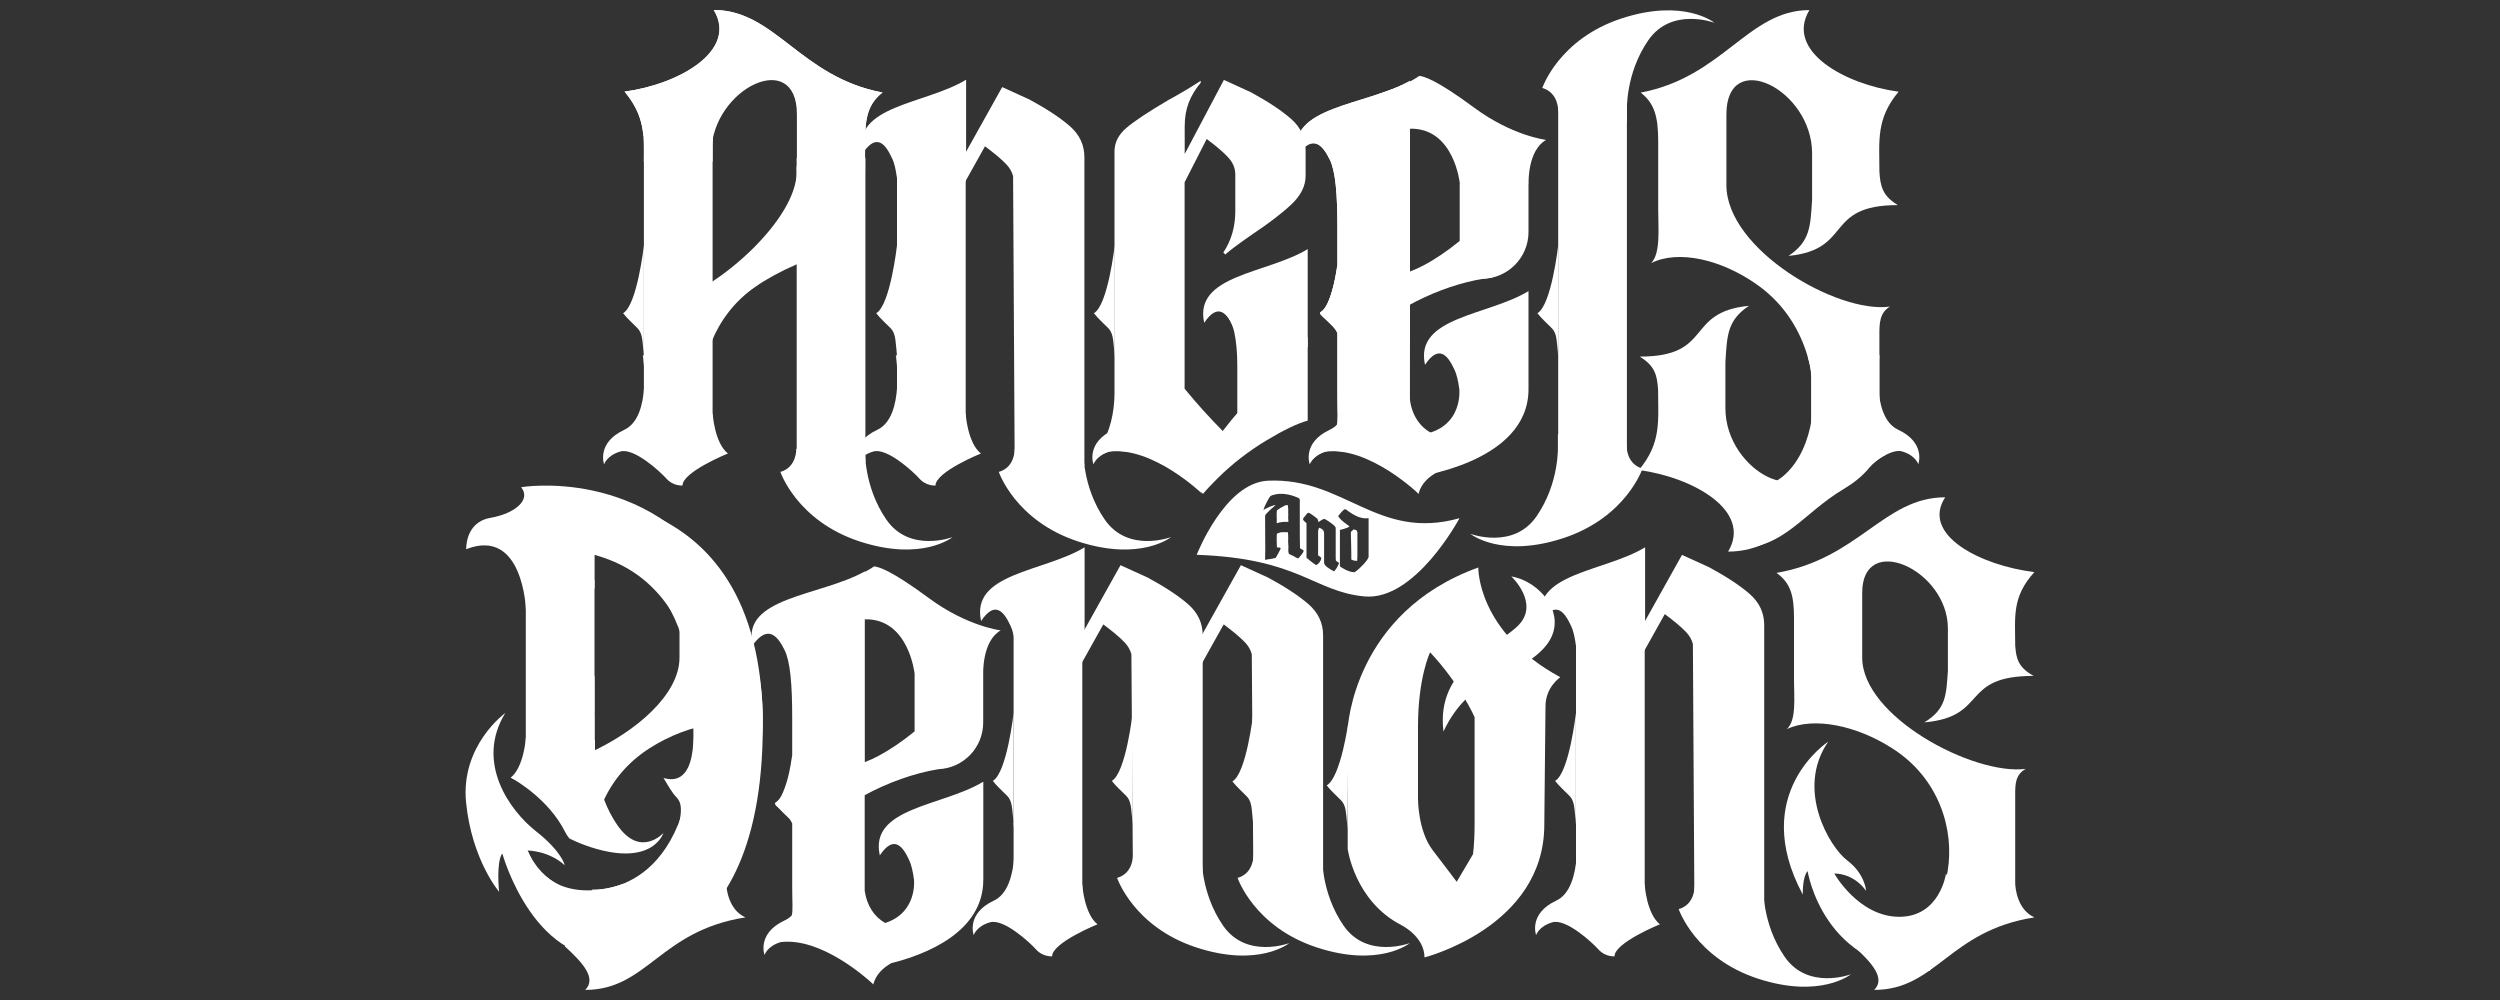 <svg xmlns="http://www.w3.org/2000/svg" id="Layer_1" data-name="Layer 1" viewBox="0 0 250 100"><rect x="0" y="0" width="250" height="100" fill="#333333" stroke="none"/><defs><style>      .cls-1 {        fill: #fff;      }    </style></defs><path class="cls-1" d="M201.52,88.26v-8.8c0-1,0-1.99,1.05-2.57-5.25.66-16.35-5.23-16.35-11.13v-6.48c0-6.15,8.57-2.33,8.57,3.57v4.24c-.17,2.41-.17,3.82-2.36,5.15,6.47-.58,3.5-4.65,10.93-4.65-1.49-.83-1.75-1.66-1.84-3.07,0-2.82-.35-4.82,1.92-7.31-5.42-.66-11.37-3.74-8.92-7.48-6.12,0-8.65,6.15-16.87,7.56,1.4,1,1.75,2.24,1.75,4.48v6.23c0,1.74.26,3.99-.7,4.9,2.71-1.25,6.99-.33,10.49,1.91,9.49,5.99,6.1,20.75-2.2,18.43-.88.53-.81.76-1.62,1.38,1.89,1.72,3.19,3.24,2.05,4.37,6.21,0,7.46-5.92,16.02-7.25-1.66-.75-1.92-2.82-1.92-3.49Z"></path><path class="cls-1" d="M60.28,80.25c.91-2.08,2.44-4.01,4.7-5.44,2-1.28,4.26-2.13,6.33-2.39-.37-3.58-1.33-7.01-3.36-10.02v3.36c0,3.72-4.41,7.43-8.99,9.51.14,1.82.6,3.44,1.32,4.98Z"></path><path class="cls-1" d="M72.62,88.26v-.23h-6.94c-.94,3.69-3.74,6.29-7.59,5.21-.88.53-.81.76-1.62,1.38,1.89,1.72,3.19,3.24,2.05,4.37,6.21,0,7.46-5.92,16.02-7.25-1.66-.75-1.92-2.82-1.92-3.49Z"></path><path class="cls-1" d="M194.6,87.36s-.6,4.32-4.67,4.32-6.5-4.32-6.5-4.32c0,0,1.81-.14,3.18,1.72,0,0-.1-1.69-1.88-3.03s-5.2-7.11-1.91-11.88c0,0-7.96,5.17-2.54,15.29,0,0-.06-1.75.48-2.35,0,0,1.56,9.98,12.21,9.98,0,0,3.35-6.65,1.63-9.73Z"></path><path class="cls-1" d="M66.35,83.29c-.02.07-.27.75-1.06,1.31,0,0,0,0,0,0-1,.7-2.87,1.21-6.27.1-.76-.25-1.46-.54-2.09-.86-.17-.21-.32-.44-.44-.69-1.62-3.21-4.91-5.11-5.36-5.36h0s0-.04,0-.04c1.64-.47,1.59-2.29,1.59-2.29l3.44-2.28,3.33.82v1.14s-.07,4.03,2.25,7.38c2.27,3.27,4.52.87,4.64.75Z"></path><path class="cls-1" d="M134.85,72.13s-.76,5.6-2.18,6.41c.44.56.95,1,1.44,1.5.47.47.48,1.18.55,1.8.04.36.07.72.09,1.08l.09-10.78Z"></path><rect class="cls-1" x="52.58" y="57.98" width="6.87" height="16.98"></rect><rect class="cls-1" x="157.59" y="63.19" width="6.87" height="25.88" transform="translate(322.06 152.26) rotate(180)"></rect><path class="cls-1" d="M169.46,88.63s.05,1.82-1.59,2.28c0,0,1.64,4.89,7.91,6.95,6.27,2.05,9.31-.43,9.31-.43,0,0-4.28,1.62-6.61-1.73-2.32-3.35-2.15-7.07-2.15-7.07v-1.14s-3.44-1.14-3.44-1.14l-3.44,2.28Z"></path><path class="cls-1" d="M157.59,71.3s-.67,5.99-2.08,6.79c.44.56.95,1,1.44,1.5.47.47.48,1.18.55,1.8.04.36.07.72.09,1.08v-11.16Z"></path><path class="cls-1" d="M168.62,63.22c.35.37.57.77.67,1.19l.16,27.65h6.97v-29.56c0-1.23-.49-2.26-1.46-3.11-.98-.85-2.32-1.73-4.04-2.66l-2.72-1.24-5.66,10.13v2.84l3.94-7.05c.94.7,1.66,1.3,2.15,1.82Z"></path><path class="cls-1" d="M164.47,88.47s.18,2.9,1.52,3.96c0,0-4.54,1.84-4.54,3.2,0,0-.92.08-1.59-.67s-3.26-3.12-4.62-2.73-1.63,1.28-1.63,1.28c0,0-.79-2.14,2.02-3.45,2.81-1.31,1.96-7.78,1.96-7.78l6.88,6.2Z"></path><path class="cls-1" d="M157.11,62.59c.22.47.37,1.12.48,1.95h6.92v-9.81c-4.05,2.47-11.42,2.56-10.35,7.37,1.42-2.12,2.32-.87,2.94.48Z"></path><path class="cls-1" d="M101.06,62.59c.22.47.37,1.12.48,1.95h6.92v-9.81c-4.05,2.47-11.42,2.56-10.35,7.37,1.42-2.12,2.32-.87,2.94.48Z"></path><path class="cls-1" d="M113.3,85.51s.05,1.82-1.59,2.28c0,0,1.64,4.89,7.91,6.95s9.31-.43,9.31-.43c0,0-4.28,1.62-6.61-1.73-2.32-3.35-2.15-7.07-2.15-7.07v-1.14s-3.44-1.14-3.44-1.14l-3.44,2.28Z"></path><path class="cls-1" d="M112.47,64.25c.35.37.57.77.67,1.19l.16,23.03,6.97,5.96v-30.9c0-1.23-.49-2.26-1.46-3.11-.98-.85-2.32-1.73-4.04-2.66l-2.72-1.24-5.66,10.13v2.84l3.94-7.05c.94.7,1.66,1.3,2.15,1.82Z"></path><path class="cls-1" d="M125.35,85.51s.05,1.82-1.59,2.28c0,0,1.64,4.89,7.91,6.95s9.31-.43,9.31-.43c0,0-4.28,1.62-6.61-1.73-2.32-3.35-2.15-7.07-2.15-7.07v-1.14s-3.44-1.14-3.44-1.14l-3.44,2.28Z"></path><path class="cls-1" d="M124.51,64.25c.35.37.57.77.67,1.19l.16,23.03,6.97,5.96v-30.9c0-1.23-.49-2.26-1.46-3.11-.98-.85-2.32-1.73-4.04-2.66l-2.72-1.24-5.66,10.13v2.84l3.94-7.05c.94.7,1.66,1.3,2.15,1.82Z"></path><rect class="cls-1" x="101.36" y="63.19" width="6.87" height="25.88" transform="translate(209.59 152.26) rotate(180)"></rect><path class="cls-1" d="M101.36,71.3s-.67,5.99-2.08,6.79c.44.56.95,1,1.44,1.5.47.47.48,1.18.55,1.8.04.36.07.72.09,1.08v-11.16Z"></path><path class="cls-1" d="M113.26,71.3s-.67,5.99-2.08,6.79c.44.56.95,1,1.44,1.5.47.47.48,1.18.55,1.8.04.36.07.72.09,1.08v-11.16Z"></path><path class="cls-1" d="M125.32,71.35s-.67,5.99-2.08,6.79c.44.56.95,1,1.44,1.5.47.47.48,1.18.55,1.8.04.36.07.72.09,1.08v-11.16Z"></path><path class="cls-1" d="M69.2,71.3s1.13,7.67-2.85,6.5c.37.61.84,1.47,1.34,1.98.73.74.25,2.25.22,2.61l2.42-5.06-1.13-6.03Z"></path><path class="cls-1" d="M108.23,88.47s.18,2.9,1.52,3.96c0,0-4.54,1.84-4.54,3.2,0,0-.92.08-1.59-.67s-3.26-3.12-4.62-2.73-1.63,1.28-1.63,1.28c0,0-.79-2.14,2.02-3.45,2.81-1.31,1.96-7.78,1.96-7.78l6.88,6.2Z"></path><path class="cls-1" d="M100.09,63.04s-3.36-.39-7.19-3.22-5.04-3.14-5.5-3.18c0,0-.28.22-.92.55v-.05c-4.39,2.47-12.38,2.56-11.21,7.37,1.54-2.12,2.51-.87,3.18.48.58,1.15.77,3.46.77,6.74v3.78c-.08.58-.22,1.44-.43,2.27-.19.69-.41,1.34-.67,1.83-.16.28-.34.5-.54.62-.07.04-.09.09-.09.14,0,0,0,0,0,0,0,0,0,.01.01.02.02.1.14.22.31.37.36.39.74.73,1.12,1.11.03.03.05.06.07.09.08.12.16.25.22.39v6.27c0,1.68.09,2.46-.05,2.93-.2.2-.43.37-.7.49-2.81,1.31-2.02,3.45-2.02,3.45.08-.18.18-.34.29-.47.24-.28.65-.61,1.34-.81,4.02-.48,8.54,3.57,9.17,4.15.04.06.07.09.08.07.28-1.01.98-1.65,1.79-2.11,3.36-.84,9.21-3.06,9.21-8.34v-9.81c-4.05,2.47-11.42,2.56-10.35,7.37,1.42-2.12,2.32-.87,2.94.48.22.47.37,1.12.48,1.95,0,0,.37,3.28-2.88,4.33-1.08-.61-1.84-1.72-2.05-3.23v-9.55c2.27-1.24,4.95-2.21,7.38-2.6,2.49-.11,4.47-2.15,4.47-4.67v-4.88s-.12-3.27,1.75-4.33ZM91.46,73.14c-1.19.98-2.52,1.87-3.61,2.45-.45.24-.91.45-1.37.62v-14.28c4.41-.1,4.98,5.45,4.98,5.45v5.76Z"></path><path class="cls-1" d="M147.83,56.75c-12.55,4.52-13.06,16.14-13.06,16.14v12s.68,5.22,5.38,7.63c0,0,2.3,1.14,2.3,3.22,0,0,11.98-3.03,11.98-13.27l.12-11.84c0-1.93,1.48-2.91,1.48-2.91-8.34-4.52-8.2-10.96-8.2-10.96ZM147.46,82.28c0,2.26-.17,3.16-.17,3.16l-1.62,2.74s-.91-1.22-2.4-3.16c-1.49-1.95-1.47-5.13-1.47-5.13,0,0,0-2.34,0-7.25s1.21-7.41,1.21-7.41c3.05,3.26,4.45,6.49,4.45,6.49v10.56Z"></path><path class="cls-1" d="M144.35,73.16s1.28-3.12,4.03-4.6,6.35-2.9,6.99-5.5c.64-2.59-1.88-5.03-4.24-5.42,0,0,2.86,2.68.72,4.88s-8.31,4.2-7.5,10.64Z"></path><path class="cls-1" d="M55.77,89.14c0-.24.04-.46.12-.64-1.17-.62-2.37-1.67-3.14-3.45,0,0,2.1,0,3.72,1.47,0,0-.25-1.33-2.88-3.4-2.63-2.07-6.09-6.89-3.06-11.82,0,0-4.5,3.24-3.92,8.97.58,5.73,3.3,8.91,3.3,8.91,0,0-.31-2.91.31-3.84,0,0,2.77,4.86,5.55,6.56v-2.76Z"></path><path class="cls-1" d="M72.17,58.01c-7.44-11.44-20.06-9.29-20.06-9.29,1.03,1.23-.57,2.63-3.09,3.07s-2.4,3.13-2.4,3.13c5.68-2.23,5.97,5.99,5.97,5.99l6.87-2.07v-3.36l.48.15c5.58,1.73,7.97,5.92,9.94,11.16,3.51,10.54.47,20.26-9.66,22.43,0,.01,0,.03,0,.04-.06,2.16.03,4.31.12,6.46.3-.36.56-.66.78-.91,7.41-3,11.11-8.3,13.17-13.2,3.27-7.75,2.47-16.57-2.12-23.62Z"></path><path class="cls-1" d="M59.23,88.95s10.17.86,10.17-16.27-9.94-17.2-9.94-17.2l-5.62-5.62s22.44-3.33,22.44,22.67-17.2,23.1-17.2,23.1l.15-6.68Z"></path><g><path class="cls-1" d="M59.46,71.7v-4.12s-.27,2.08,0,4.12Z"></path><path class="cls-1" d="M59.46,67.58l-6.88,6.23s-.18,2.9-1.52,3.96c0,0,4.54,1.84,4.54,3.2,0,0,.92.08,1.59-.67.36-.41,1.28-1.28,2.27-1.94v-6.65c-.27-2.04,0-4.12,0-4.12Z"></path></g><path class="cls-1" d="M62.19,88.43s-6.91,2.73-9.43-3.38l-2.53.29s3.28,11.94,12.14,10.28l-.17-7.19Z"></path><path class="cls-1" d="M186.83,46.88c.48-.56,1.04-1.05,1.69-1.37-.55-.96-.58-1.95-.58-2.43v-9.61c0-1.09,0-2.18,1.05-2.81-5.25.73-16.35-5.71-16.35-12.15v-7.07c0-6.71,8.57-2.54,8.57,3.9v4.63c-.17,2.63-.17,4.17-2.36,5.62,6.47-.63,3.5-5.08,10.93-5.08-1.49-.91-1.75-1.81-1.84-3.36,0-3.08-.35-5.26,1.92-7.98-5.42-.73-11.37-4.08-8.92-8.16-6.12,0-8.65,6.71-16.87,8.25,1.4,1.09,1.75,2.45,1.75,4.9v6.8c0,1.9.26,4.35-.7,5.35,2.71-1.36,6.99-.36,10.49,2.09,9.49,6.54,6.1,22.66-2.2,20.13-.88.58-.81.83-1.62,1.51,1.89,1.88,3.19,3.54,2.05,4.78,4.57,0,6.45-3.5,10.55-5.93.91-.54,1.75-1.2,2.45-2Z"></path><path class="cls-1" d="M71.13,15.15c.16-6.34,8.56-10.37,8.56-3.72v6.17c2.26-.31,4.54-.41,6.82-.43v-3.02c0-2.45.35-3.81,1.75-4.9-8.22-1.54-10.75-8.25-16.87-8.25,2.45,4.08-3.5,7.44-8.92,8.16,1.3,1.56,1.74,2.94,1.88,4.42,2.25.63,4.48,1.24,6.78,1.57Z"></path><path class="cls-1" d="M187.93,42.01v-6.31h-7.15c.21.65.33,1.3.33,1.96v7.07c0,6.71-8.57,2.54-8.57-3.9v-4.63c.17-2.63.17-4.17,2.36-5.62-6.47.63-3.5,5.08-10.93,5.08,1.49.91,1.75,1.81,1.84,3.36,0,3.08.35,5.26-1.92,7.98,5.42.73,11.37,4.08,8.92,8.16,6.12,0,8.8-6.1,15-9.19-1.4-1.09.13-1.52.13-3.97Z"></path><path class="cls-1" d="M81.07,12.16c.16.5-1.16,1.05-1.1,1.57.04.36-.32,3.26-.3,3.26h6.82v-2.84c0-2.45.35-3.81,1.75-4.9-8.22-1.54-10.75-8.25-16.87-8.25,2.45,4.08-3.5,7.44-8.92,8.16,2.03,2.43,1.97,4.42,1.93,7.02l6.88-.02v-.85c0-2.18.02-5.45,2.18-6.71,2.12-1.24,9.47-1.99,6.93,1.95-.32.49.52,1.05.7,1.61Z"></path><rect class="cls-1" x="155.82" y="10.62" width="6.87" height="37.1"></rect><rect class="cls-1" x="79.67" y="15.79" width="6.87" height="30.44"></rect><rect class="cls-1" x="64.39" y="13.7" width="6.87" height="27.84"></rect><path class="cls-1" d="M83.53,16.57h-3.86v.61c0,4.71-7.64,11.59-12.77,13.14v4.35c1.41-.17,2.82-.33,4.24-.46.86-2.12,2.29-4.08,4.41-5.54,2.11-1.48,5.85-3.21,7.99-3.34v-8.75Z"></path><path class="cls-1" d="M155.82,11.08s.05-1.82-1.59-2.28c0,0,1.64-4.89,7.91-6.95s9.31.43,9.31.43c0,0-4.28-1.62-6.61,1.73-2.32,3.35-2.15,7.07-2.15,7.07v1.14l-3.44,1.14-3.44-2.28Z"></path><rect class="cls-1" x="89.7" y="16.42" width="6.87" height="25.88" transform="translate(186.27 58.72) rotate(180)"></rect><path class="cls-1" d="M162.66,44.58s-.05,1.82,1.59,2.28c0,0-1.64,4.89-7.91,6.95s-9.31-.43-9.31-.43c0,0,4.28,1.62,6.61-1.73s2.15-7.07,2.15-7.07v-1.14s3.44-1.14,3.44-1.14l3.44,2.28Z"></path><path class="cls-1" d="M79.63,44.91s.05,1.82-1.59,2.28c0,0,1.64,4.89,7.91,6.95,6.27,2.05,9.31-.43,9.31-.43,0,0-4.28,1.62-6.61-1.73-2.32-3.35-2.15-7.07-2.15-7.07v-1.14s-3.44-1.14-3.44-1.14l-3.44,2.28Z"></path><path class="cls-1" d="M101.47,44.91s.05,1.82-1.59,2.28c0,0,1.64,4.89,7.91,6.95,6.27,2.05,9.31-.43,9.31-.43,0,0-4.28,1.62-6.61-1.73s-2.15-7.07-2.15-7.07v-1.14s-3.44-1.14-3.44-1.14l-3.44,2.28Z"></path><path class="cls-1" d="M155.82,24.53s-.67,5.99-2.08,6.79c.44.56.95,1,1.44,1.5.47.47.48,1.18.55,1.8.04.36.07.72.09,1.08v-11.16Z"></path><path class="cls-1" d="M111.47,24.53s-.67,5.99-2.08,6.79c.44.56.95,1,1.44,1.5.47.47.48,1.18.55,1.8.04.36.07.72.09,1.08v-11.16Z"></path><path class="cls-1" d="M89.7,24.53s-.67,5.99-2.08,6.79c.44.56.95,1,1.44,1.5.47.47.48,1.18.55,1.8.04.36.07.72.09,1.08v-11.16Z"></path><path class="cls-1" d="M64.39,24.53s-.67,5.99-2.08,6.79c.44.56.95,1,1.44,1.5.47.47.48,1.18.55,1.8.04.36.07.72.09,1.08v-11.16Z"></path><path class="cls-1" d="M122.12,29.66l-.25.75c.84.93,1.35,1.87,1.56,2.81.2.95.3,2.07.3,3.36v4.73c-.3.33-.79.93-1.46,1.79-1.37-1.39-2.64-2.8-3.81-4.23v-20.64s2.21-4.33,2.21-4.33c.94.7,1.65,1.3,2.13,1.82.48.51.73,1.09.73,1.72v3.68c0,1.56-.4,2.94-1.2,4.13l.2.2c.43-.4,1.32-1.06,2.66-1.99,1.74-1.16,3.07-2.18,3.99-3.06.92-.88,1.38-1.82,1.38-2.81v-2.59c0-1.23-.49-2.26-1.45-3.11-.97-.85-2.31-1.73-4.01-2.66l-2.71-1.24-3.92,7.41v-2.74c0-.9.13-1.69.4-2.39.27-.7.67-1.36,1.2-1.99v-.2c-1.07.7-2.16,1.34-3.26,1.94-1.97,1.16-3.36,2.08-4.16,2.76-.8.68-1.2,1.47-1.2,2.36v24.18c0,1.86-.47,4.06-1.4,5.13l.2.2,1.56-.95,1.3-.8c.4.47,1.45.8,3.16,2.49,1.54,1.46,4.04,3.99,4.04,3.99.4-.49.9-1,1.5-1.6,1.45-1.43,3.06-2.67,4.82-3.73,1.76-1.06,3.14-1.72,4.14-1.99v-8.31c-3.08-1.59-5.95-2.95-8.63-4.08Z"></path><path class="cls-1" d="M100.64,16.44c.35.37.57.77.67,1.19l.16,28.99h6.97V15.72c0-1.23-.49-2.26-1.46-3.11-.98-.85-2.32-1.73-4.04-2.66l-2.72-1.24-5.66,10.13v2.84l3.94-7.05c.94.7,1.66,1.3,2.15,1.82Z"></path><path class="cls-1" d="M96.57,41.39s.18,2.9,1.52,3.96c0,0-4.54,1.84-4.54,3.2,0,0-.92.08-1.59-.67s-3.26-3.12-4.62-2.73-1.63,1.28-1.63,1.28c0,0-.79-2.14,2.02-3.45s1.85-7.49,1.85-7.49l6.99,5.91Z"></path><path class="cls-1" d="M116.29,45.42c.08-2.45.14-4.89,0-7.34l-3.08-2.6s.96,6.19-1.85,7.49c-2.81,1.31-2.02,3.45-2.02,3.45,0,0,.27-.89,1.63-1.28,1.03-.29,4.66.61,5.31.27Z"></path><path class="cls-1" d="M71.27,41.39s.18,2.9,1.52,3.96c0,0-4.54,1.84-4.54,3.2,0,0-.92.08-1.59-.67-.67-.75-3.26-3.12-4.62-2.73s-1.63,1.28-1.63,1.28c0,0-.79-2.14,2.02-3.45s1.85-7.49,1.85-7.49l6.99,5.91Z"></path><path class="cls-1" d="M182,40.52s1.63,3.55.29,4.6c0,0,1.7,2.06,1.7,3.42,0,0,.92.08,1.59-.67s3.26-3.12,4.62-2.73c1.36.39,1.63,1.28,1.63,1.28,0,0,.79-2.14-2.02-3.45-2.81-1.31-1.85-7.49-1.85-7.49l-5.96,5.04Z"></path><path class="cls-1" d="M89.21,15.82c.22.47.37,1.12.48,1.95h6.92V7.97c-4.05,2.47-11.42,2.56-10.35,7.37,1.42-2.12,2.32-.87,2.94.48Z"></path><path class="cls-1" d="M123.37,32.77c.22.47.37,1.12.48,1.95h6.92v-9.81c-4.05,2.47-11.42,2.56-10.35,7.37,1.42-2.12,2.32-.87,2.94.48Z"></path><path class="cls-1" d="M120.22,49.38s-4.92-4.74-9.25-4.22c0,0-1.21.25-1.63,1.28,0,0,.44-2.07,2.89-2.82s4.87.42,4.87.42c0,0,3.03,5.1,3.13,5.34Z"></path><rect class="cls-1" x="134.09" y="17.25" width="6.87" height="23.84"></rect><path class="cls-1" d="M145.98,18.32h6.87v4.88c0,2.58-2.1,4.68-4.68,4.68h-2.2v-9.56h0Z"></path><path class="cls-1" d="M151.18,22.5l-2.4-1.38c-1.08,1.81-4.22,4.27-6.41,5.41-2.17,1.16-4.46,1.48-6.61,1.22-.75,1.18-1.53,2.34-2.31,3.5l3.62,2.08c2.54-2.65,7.85-5.13,12.14-5.57.65-1.75,1.32-3.5,1.97-5.26Z"></path><path class="cls-1" d="M134.09,24.53s-.67,5.99-2.08,6.79c.44.56.95,1,1.44,1.5.47.47.48,1.18.55,1.8.04.36.07.72.09,1.08v-11.16Z"></path><path class="cls-1" d="M141,40.02v-10.95c-.03,5.26-.06,10.1-.06,10.1,0,.3.02.58.06.85Z"></path><path class="cls-1" d="M140.94,39.18s.03-4.84.06-10.1V8.09c-4.39,2.47-12.38,2.56-11.21,7.37,1.54-2.12,2.51-.87,3.18.48.58,1.15.77,3.46.77,6.74v3.78c-.19,1.35-.68,4.14-1.64,4.72-.48.29,1.06.87,1.64,2.12v6.27c0,3.56.39,3.05-1.74,4.21,3.33.41,7.03,1.6,8.99,4.3v-8.05c-.04-.27-.06-.55-.06-.85Z"></path><path class="cls-1" d="M143.76,43.57c-1.45-.48-2.51-1.73-2.76-3.55v8.05c.3.42.83,1.39.85,1.3.29-1.06,1.05-1.71,1.9-2.17v-3.64Z"></path><path class="cls-1" d="M140.94,39.18s.03-4.84.06-10.1V8.09c-4.39,2.47-12.38,2.56-11.21,7.37,1.54-2.12,2.51-.87,3.18.48.58,1.15.77,3.46.77,6.74v3.78c-.19,1.35-.68,4.14-1.64,4.72-.48.29,1.06.87,1.64,2.12v6.27c0,3.56.39,3.05-1.74,4.21,3.33.41,7.03,1.6,8.99,4.3v-8.05c-.04-.27-.06-.55-.06-.85Z"></path><path class="cls-1" d="M145.45,36.97c.22.47.37,1.12.48,1.95h6.92v-9.81c-4.05,2.47-11.42,2.56-10.35,7.37,1.42-2.12,2.32-.87,2.94.48Z"></path><path class="cls-1" d="M145.93,38.93s.52,4.64-5.14,4.64l-1.01,1.99,1.55,2.17s11.52-1.38,11.52-8.8l-2.88-1.69-4.05,1.69Z"></path><path class="cls-1" d="M141,12.87c4.41-.1,4.98,5.45,4.98,5.45l4.7,2.8,2.18-2.8s-.12-3.27,1.75-4.33c0,0-3.36-.39-7.19-3.22s-5.04-3.14-5.5-3.18c0,0-1.11.88-3.99,1.79l3.08,3.49Z"></path><path class="cls-1" d="M137.92,45.42c.08-2.45.14-4.89,0-7.34l-3.08-2.6s.96,6.19-1.85,7.49c-2.81,1.31-2.02,3.45-2.02,3.45,0,0,.27-.89,1.63-1.28,1.03-.29,4.66.61,5.31.27Z"></path><path class="cls-1" d="M141.86,49.38s-4.92-4.74-9.25-4.22c0,0-1.21.25-1.63,1.28,0,0,.44-2.07,2.89-2.82,2.45-.75,4.87.42,4.87.42,0,0,3.03,5.1,3.13,5.34Z"></path><g><path class="cls-1" d="M135.71,53.2c0-.11-.04-.17-.12-.2-.08-.03-.16-.05-.24-.06-.04.05-.08.09-.13.13-.04.04-.09.08-.13.12,0,.35,0,.71.02,1.06.01.36.02.71.02,1.06,0,.11,0,.21,0,.32,0,.11,0,.21,0,.32.09.05.19.09.29.11.1.02.2.03.3.03.01-.16.02-.33.02-.48,0-.16,0-.32,0-.49,0-.33,0-.65,0-.97,0-.32,0-.64,0-.96Z"></path><path class="cls-1" d="M126.79,48.07c-4.32.2-7.12,7.41-7.12,7.41,10.28.36,11.65,3.66,16.75,4.16s9.53-7.82,9.53-7.82c-8.21,2.3-11.51-4.1-19.16-3.75ZM130.13,55.49c-.1.12-.2.23-.29.35-.09-.02-.17-.06-.26-.1-.09-.05-.16-.09-.24-.14-.08-.04-.16-.08-.24-.11-.08-.03-.15-.07-.22-.12-.05-.15-.06-.3-.05-.45.02-.15.02-.3,0-.45-.02-.2-.02-.41-.01-.62,0-.21,0-.42-.03-.63-.18,0-.37,0-.56,0-.19,0-.37.06-.54.15-.02.23-.03.45-.02.67,0,.22.01.45.02.67.02.03.05.04.09.04.04,0,.07,0,.11,0,.04,0,.08.01.11.02.03.01.06.04.07.09-.07.15-.15.3-.23.45-.08.15-.17.31-.26.47-.19.06-.37.1-.55.12-.18.02-.35.05-.52.09.02-.75.02-1.49.01-2.21,0-.72-.01-1.45-.01-2.19.01-.07.04-.13.1-.19.06-.06.11-.12.16-.17.13-.14.26-.26.4-.38.14-.11.27-.23.39-.35-.08.01-.18.03-.29.07-.12.04-.24.08-.36.13-.12.05-.23.11-.34.17-.1.06-.18.1-.23.11.08-.22.17-.44.28-.65.1-.21.21-.41.33-.6.04-.06.08-.11.13-.14.05-.03.1-.05.15-.07.43-.14.86-.17,1.29-.11.43.05.86.18,1.29.37.06.02.1.05.13.09.02.04.04.09.04.13,0,.05,0,.1,0,.15,0,.05,0,.1,0,.15,0,.75,0,1.5,0,2.25,0,.75,0,1.5.02,2.27.07.04.13.08.19.12.06.04.13.08.19.14-.06.15-.14.29-.24.4ZM133.69,56.76c-.08.14-.18.26-.28.38-.08-.04-.18-.1-.29-.16-.11-.06-.22-.13-.33-.21-.11-.08-.2-.16-.27-.24-.07-.09-.11-.17-.11-.26,0-.1,0-.2,0-.3,0-.1,0-.2,0-.3,0-.27,0-.53,0-.8,0-.26,0-.53,0-.8,0-.11,0-.23,0-.34,0-.12,0-.23,0-.35,0-.1-.01-.19-.04-.25-.03-.07-.06-.12-.11-.17-.05-.04-.1-.08-.16-.11-.06-.03-.13-.05-.19-.08-.03.06-.05.13-.07.19-.02.06-.03.14-.03.22,0,.12,0,.24,0,.36,0,.12,0,.24,0,.36,0,.19,0,.37,0,.56,0,.18,0,.37,0,.56,0,.09,0,.17,0,.25,0,.08,0,.17,0,.26.02.01.04.03.08.06.04.03.07.05.11.08.04.03.07.05.09.08.03.02.04.04.04.05,0,.08-.02.15-.06.23-.04.08-.09.16-.14.22-.05.07-.11.12-.17.17-.06.05-.11.08-.14.09-.18-.11-.34-.22-.5-.35-.16-.12-.32-.25-.47-.38,0-.25,0-.49,0-.74,0-.67,0-1.34,0-2,0-.24,0-.49,0-.73-.03-.03-.06-.05-.1-.08-.04-.03-.08-.06-.11-.1-.04-.03-.07-.07-.09-.1-.03-.03-.04-.06-.04-.09,0-.1.04-.18.11-.24.07-.06.13-.12.16-.19.02-.02.04-.04.06-.07.02-.03.04-.06.07-.09.02-.03.05-.05.08-.06.03-.01.06-.01.1,0,.05.02.12.05.19.1.08.05.16.1.24.16.08.06.16.12.24.18.08.06.14.11.19.16.03.06.05.11.06.16.01.05.02.11.03.16.1-.06.2-.12.29-.19.09-.07.2-.12.33-.13.1.05.21.12.34.2.13.08.25.17.36.25.11.08.21.17.29.25.08.08.12.15.12.2,0,.16,0,.31,0,.46,0,.15,0,.3,0,.46,0,.24,0,.48,0,.72,0,.24,0,.48,0,.73,0,.16,0,.31,0,.45,0,.15,0,.3.02.46.05.04.1.08.16.11.05.04.1.08.16.12-.06.15-.13.3-.21.43ZM136.87,55.68s-.05.15-.14.28c-.1.14-.21.29-.35.44-.14.15-.29.3-.44.44-.15.14-.28.24-.39.32-.04.03-.07.05-.11.06-.04,0-.12,0-.24-.02-.12-.02-.25-.06-.4-.12-.15-.06-.3-.12-.44-.21-.15-.08-.27-.16-.37-.24v-3.64c.17-.03.33-.08.49-.13.16-.05.32-.12.47-.19-.06-.07-.13-.14-.22-.2-.09-.06-.19-.13-.29-.21-.11-.08-.21-.17-.32-.27-.11-.11-.21-.23-.31-.38.05-.05.1-.11.16-.19.06-.08.13-.15.19-.23.07-.07.13-.14.19-.19.06-.05.12-.08.16-.08.06,0,.1.02.12.05.36.28.73.51,1.09.67.36.16.74.23,1.12.18,0,.02.02.03.02.05,0,1.27,0,2.53,0,3.8Z"></path><path class="cls-1" d="M128.82,51.35c.02-.28,0-.55-.03-.83-.14-.02-.27,0-.39.08s-.24.14-.37.2c-.06.04-.11.08-.17.12-.05.04-.11.08-.17.12-.03.22-.03.44-.02.64.01.21.01.42,0,.64.19-.06.38-.1.58-.12.19-.02.39-.02.59-.01-.03-.28-.03-.56-.01-.84Z"></path></g></svg>